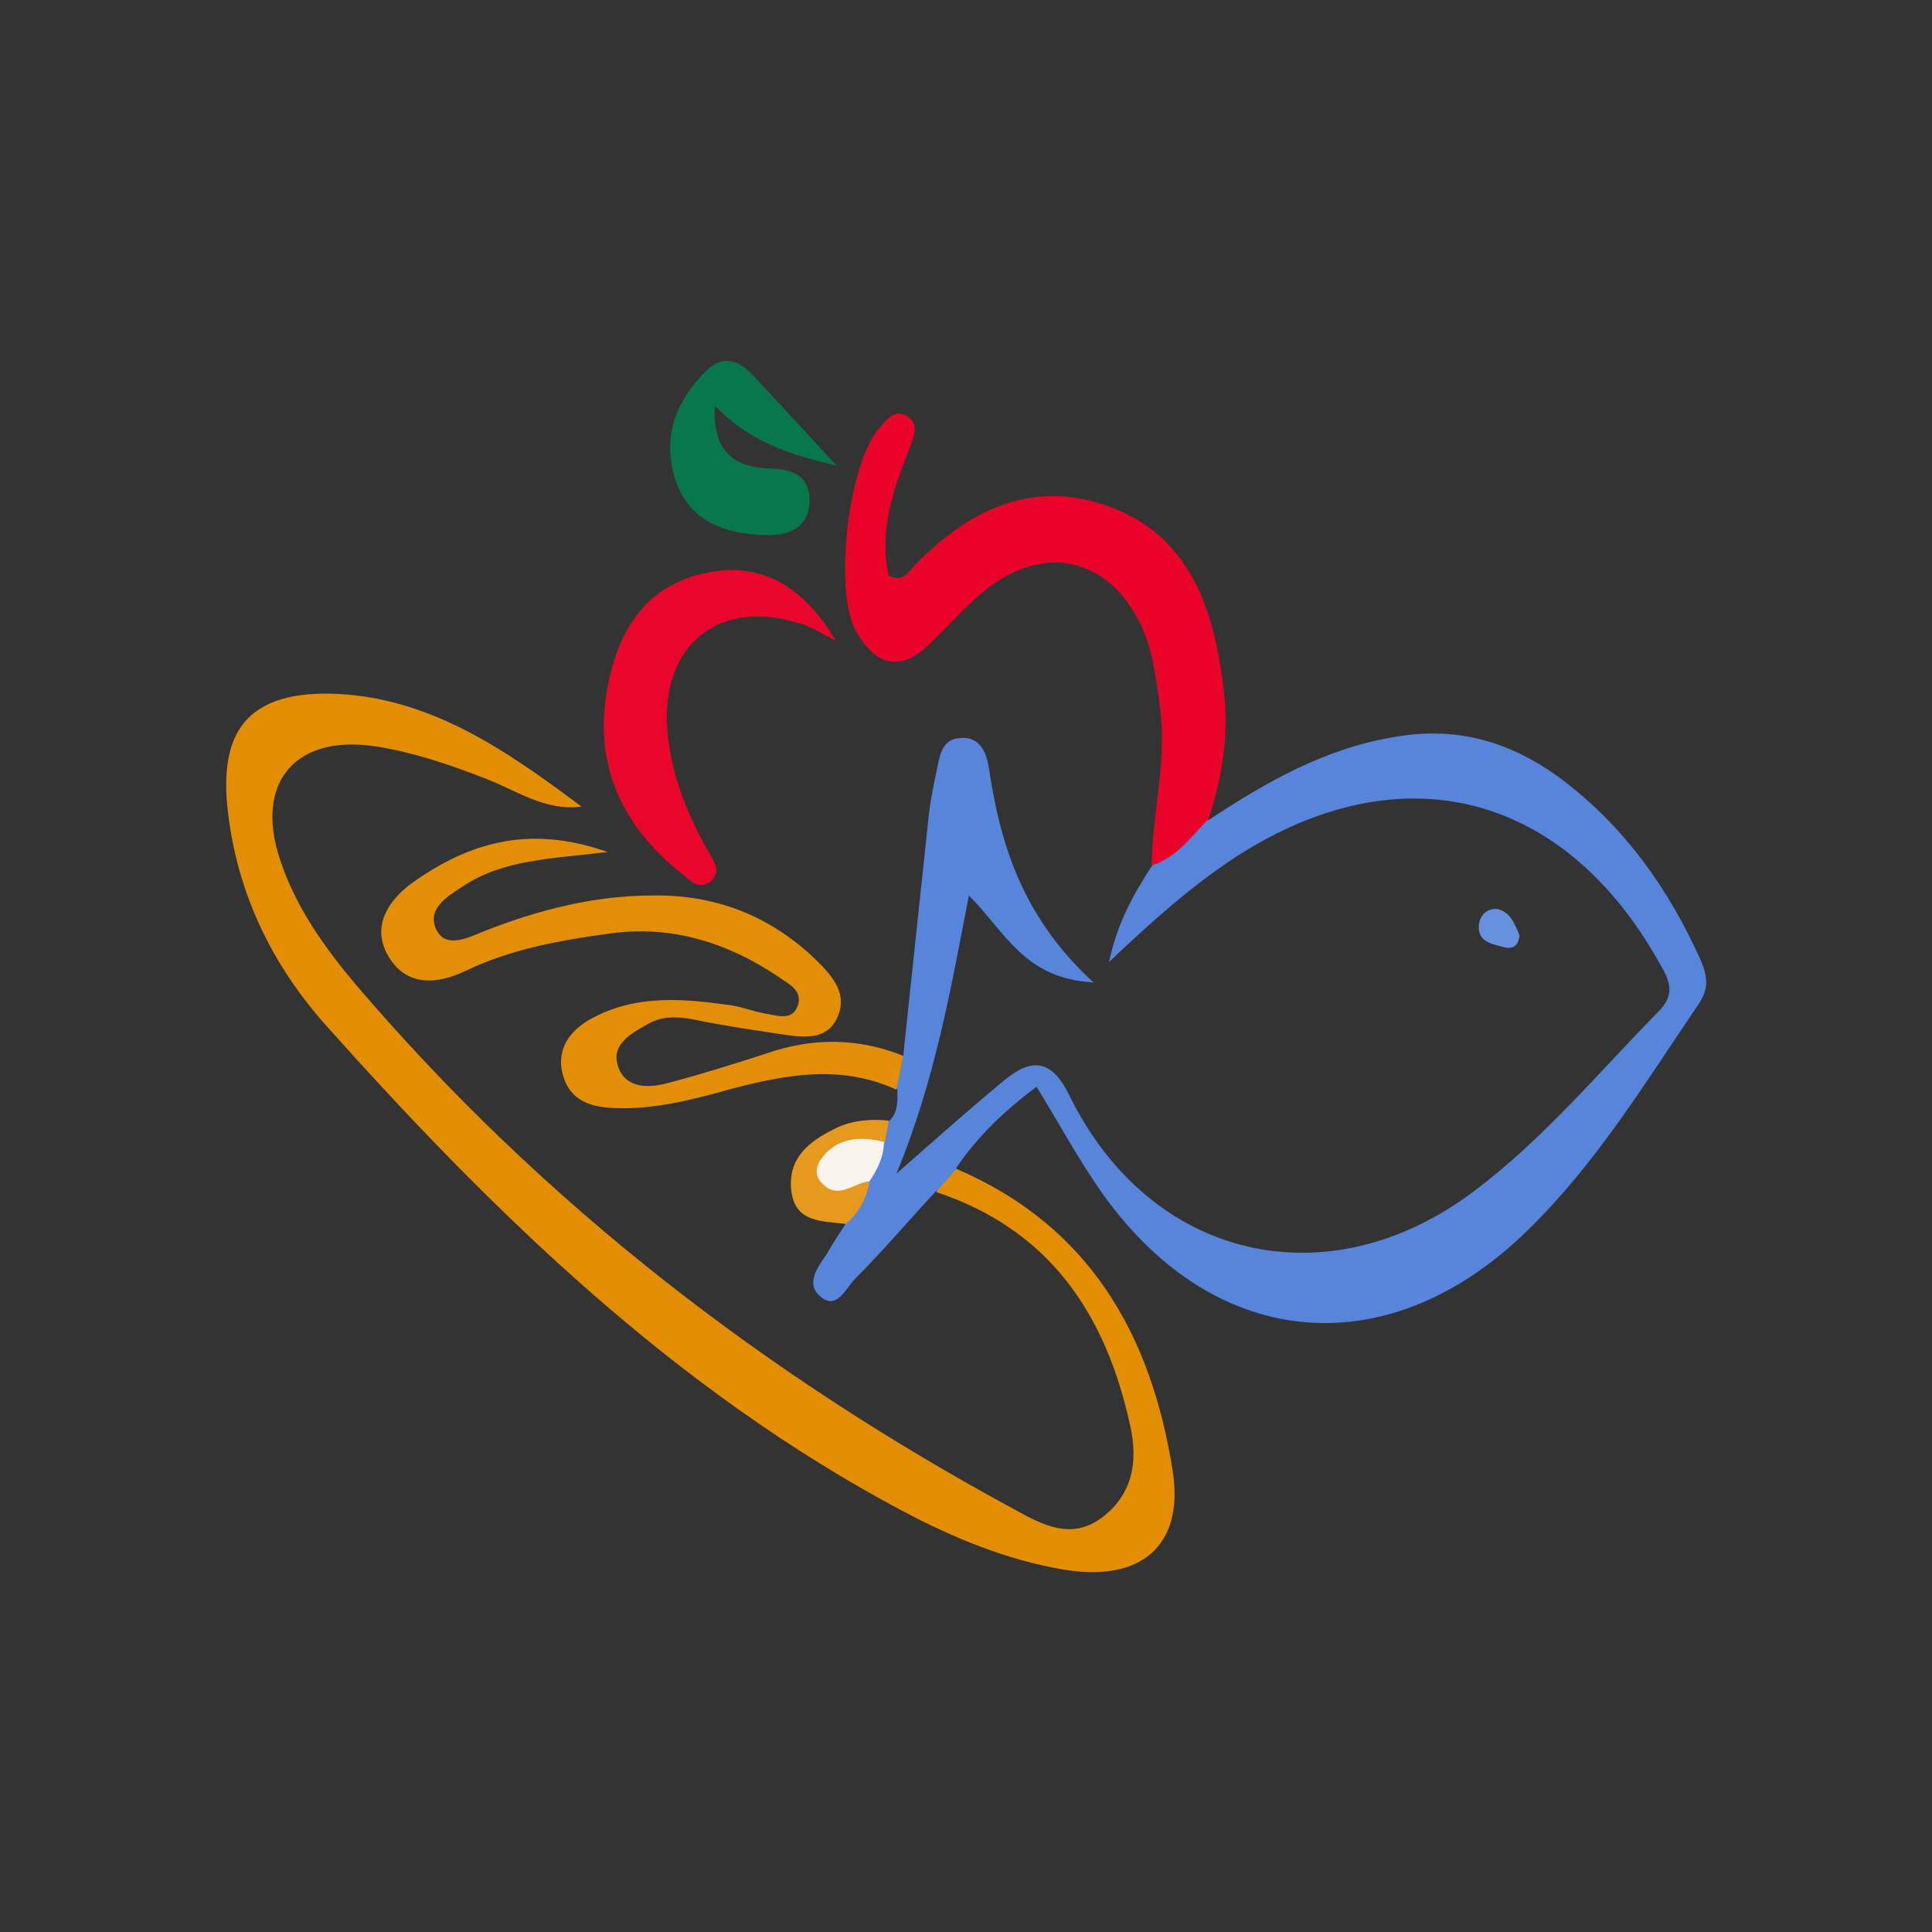 <?xml version="1.0" encoding="utf-8"?>
<!-- Generator: Adobe Illustrator 26.3.1, SVG Export Plug-In . SVG Version: 6.00 Build 0)  -->
<svg version="1.1" id="Layer_1" xmlns="http://www.w3.org/2000/svg" xmlns:xlink="http://www.w3.org/1999/xlink" x="0px" y="0px"
	 viewBox="0 0 200 200" style="enable-background:new 0 0 200 200;" xml:space="preserve">
<rect x="0" y="0" width="200" height="200" fill="#333333" stroke="none"/>
<style type="text/css">
	.st0{fill:#5785DB;}
	.st1{fill:#E38D02;}
	.st2{fill:#E90328;}
	.st3{fill:#E38E07;}
	.st4{fill:#EA062A;}
	.st5{fill:#08774C;}
	.st6{fill:#E5991E;}
	.st7{fill:#6790DD;}
	.st8{fill:#F9F5EC;}
</style>
<g>
	<path class="st0" d="M93.5,109.3c0.9-8.5,1.8-17,2.7-25.4c0.2-1.4,0.5-2.9,0.8-4.3c0.3-1.4,0.5-3.1,2.4-3.2c2.2-0.2,2.8,1.8,3,3.3
		c1.2,8,3.6,15.4,10.8,22c-7.2-0.4-9.1-5.2-12.9-9c-1.9,9.8-3.5,19.1-7.5,28.8c4.3-3.8,7.7-6.8,11.2-9.7c2.7-2.2,4.8-2.3,6.7,1.6
		c8.4,17.1,26.8,21.3,41.9,9.9c7.2-5.4,12.9-12.3,19.1-18.6c1.7-1.7,1.2-3.1,0.2-4.8C162,82,145.1,77.7,128.1,88.6
		c-4.6,3-8.7,6.6-13.3,11c0.9-4.2,2.6-7.1,4.4-9.9c1.8-1.8,2.7-4.7,5.9-4.8c5.9-3.9,12-7.4,19.2-8.6c6.7-1.2,12.3,0.6,17.4,4.4
		c6.5,4.9,11.1,11.4,14.4,18.8c0.7,1.7,0.8,2.9-0.3,4.5c-5.5,8.1-10.6,16.5-17.7,23.4c-14.2,13.9-32.1,12.6-43.8-3.6
		c-2.5-3.5-4.6-7.4-7-11.3c-3.2,2.4-6.1,5.1-8.3,8.4c0.4,1.7-1.1,1.9-2.1,2.4c-2.8,3-5.5,6.2-8.4,9.1c-1,1-1.9,3.4-3.7,1.7
		c-1.4-1.3-0.1-3,0.8-4.3c0.6-1.1,1.3-2.1,2-3.2c-0.2-1.7,0.8-3.1,1.4-4.6c0.8-1.4,1.4-2.9,1.8-4.4c0.2-0.7,0.6-1.2,1.3-1.6
		c0.9-0.9,0.8-2.1,0.8-3.2C91.9,111.4,92.8,110.4,93.5,109.3z"/>
	<path class="st1" d="M96.9,123.4c0.7-0.8,1.4-1.6,2.1-2.4c13.8,5.9,20.2,17.2,22.4,31.3c1.2,7.7-3.3,11.5-11.2,10.2
		c-6-1-11.5-3.3-16.8-6.1c-23.5-12.5-42.2-30.7-59.7-50.3c-5.5-6.2-9.1-13.5-10.1-22c-1-8.3,2-12.3,10.2-12.3
		c10.4,0.1,18.5,5.8,26.4,11.7c-3.9,0.5-6.9-1.8-10.2-3c-3.6-1.4-7.2-2.6-10.9-3.2C30.6,75.9,26.3,81,29,89c1.6,4.9,4.6,9.1,7.9,13
		c19.2,22.5,42.3,40.3,68.2,54.3c2.9,1.6,5.9,3.2,9.1,0.7c3.1-2.4,3.6-5.8,2.8-9.4C114.5,136.1,108.7,127.3,96.9,123.4z"/>
	<path class="st2" d="M125.1,84.8c-1.8,1.8-3.3,4-5.9,4.8c0.1-5.4,1.6-10.8,0.9-16.2c-0.4-2.9-0.7-5.8-1.9-8.5
		c-3.2-6.9-9.6-8.7-15.7-4.2c-2.3,1.7-4.2,4-6.3,6c-3,2.9-5.5,2.2-7.5-1.2c-2.5-4.1-0.9-17.9,2.5-21.4c0.7-0.8,1.5-1.8,2.7-1
		c1.2,0.7,0.8,1.8,0.4,2.9c-1.7,4.4-3.4,8.8-2.3,13.6c1.5,0.8,2.1-0.5,2.8-1.2c5.6-5.7,12.2-8.9,20.2-5.9
		c8.2,3.1,10.6,10.5,11.6,18.3C127.3,75.6,126.6,80.3,125.1,84.8z"/>
	<path class="st3" d="M93.5,109.3c-0.2,1.2-0.5,2.3-0.7,3.5c-5.7-2.6-11.3-1.6-17-0.1c-4,1.1-8,2.2-12.3,2c-2.7-0.1-4.7-1-5.3-3.7
		c-0.6-2.7,1.1-4.6,3.3-5.7c4.6-2.4,9.5-1.9,14.4-1.2c1.1,0.2,2.1,0.6,3.2,0.8c1.2,0.2,2.8,0.8,3.4-0.6c0.8-1.8-1-2.5-2.1-3.3
		c-5.1-3.4-10.8-5.2-17-4.4c-5.2,0.7-10.4,1.6-15.2,3.9c-3.1,1.5-6.3,1.6-8.1-1.7c-1.7-3.1,0.3-5.8,2.7-7.5c5.7-4,11.9-6,20.1-3.1
		C57,88.9,52.1,89,48,91.7c-1.7,1.1-3.9,2.4-2.8,4.6c1,1.9,3.2,0.8,4.9,0.1c5.6-2.2,11.4-3.7,17.5-3.7c6.9-0.1,12.8,2.4,17.6,7.4
		c1.4,1.5,2.5,3.2,1.4,5.4c-1,2-3,1.9-4.8,1.7c-3.4-0.5-6.8-1-10.2-1.7c-1.7-0.3-3.2-0.3-4.7,0.6c-1.6,0.9-3.5,2-3,4
		c0.6,2.4,2.8,2.6,4.9,2.1c3.5-0.9,7-2,10.4-3.1C84,107.4,88.8,107.4,93.5,109.3z"/>
	<path class="st4" d="M86.5,66.3c-1.1-0.5-2.1-1.2-3.2-1.6c-8.7-3-15,1.9-14.2,11.1c0.4,4.4,2,8.4,4.2,12.3c0.5,0.9,1.4,2,0.4,3
		c-1.3,1.3-2.4-0.1-3.3-0.8c-6.2-5-9-11.4-7.5-19.2c1-5.4,3.6-10.1,9.4-11.6C78.6,57.8,83.2,60.7,86.5,66.3z"/>
	<path class="st5" d="M86.6,48.2c-5.1-1.2-9-2.5-12.6-6.2c-0.3,5.3,2.6,6.4,5.8,6.5c2.5,0.1,4,0.9,4,3.3c0,2.8-2.2,3.7-4.5,3.6
		c-4.2-0.1-8-1.4-9.4-5.8c-1.4-4.4,0.1-8.2,3.3-11.3c1.6-1.5,3.2-1.1,4.7,0.5C80.6,41.7,83.3,44.6,86.6,48.2z"/>
	<path class="st6" d="M92,116c-0.1,0.8-0.3,1.5-0.4,2.3c-0.6,0.4-1.2,0.7-1.9,0.9c-1,0.3-2.5,0.4-2.5,1.5c0,1.7,2.1,0.7,2.8,1.7
		c-0.3,1.7-1.1,3.1-2.4,4.3c-2.5-0.3-5.4-0.1-5.7-3.6c-0.3-3.2,1.8-4.9,4.4-6.2C88,116,90,115.8,92,116z"/>
	<path class="st7" d="M157.3,96.8c-0.1,1.3-0.9,1.5-1.8,1.2c-1.2-0.3-2.6-0.6-2.4-2.3c0.1-0.9,0.8-1.7,1.9-1.6
		C156.4,94.4,156.8,95.7,157.3,96.8z"/>
	<path class="st8" d="M90,122.3c-1.6,0.1-3.2,2-4.9,0.2c-0.7-0.7-0.7-1.5-0.2-2.4c1.7-2.4,4.1-2.5,6.6-1.9
		C91.5,119.8,90.8,121.1,90,122.3z"/>
</g>
</svg>
